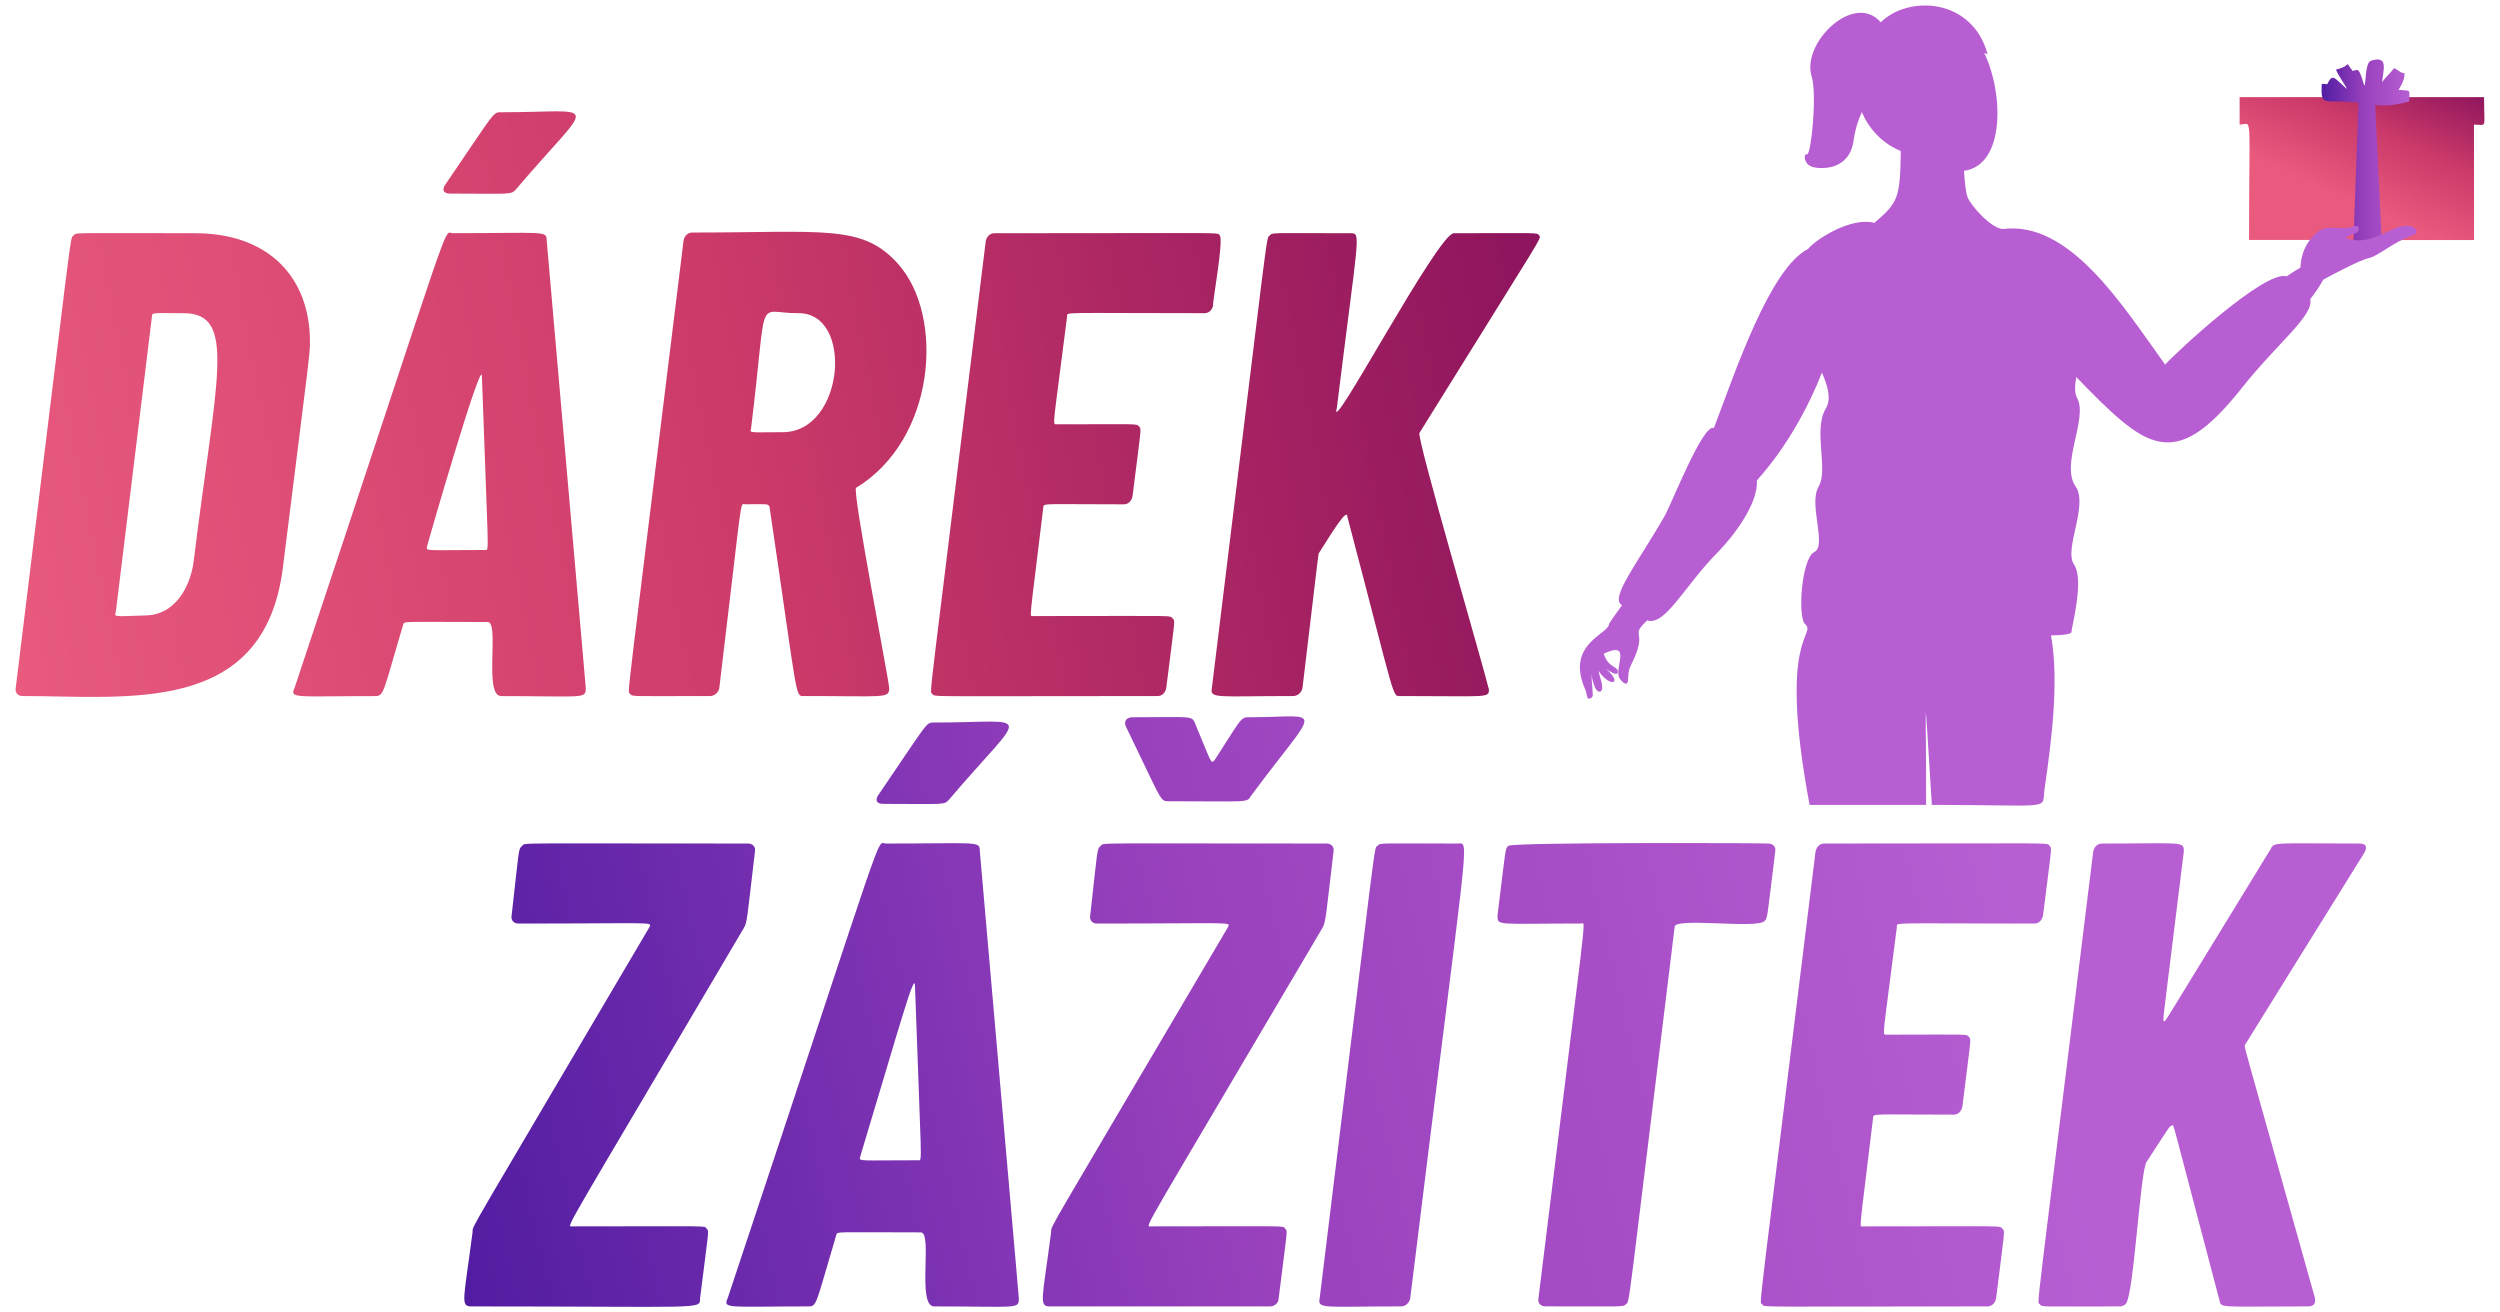 <svg xmlns="http://www.w3.org/2000/svg" width="394.317" height="207" viewBox="4.955 0 394.317 207"><linearGradient id="a" gradientUnits="userSpaceOnUse" x1="4.779" y1="737.373" x2="5.534" y2="737.373" gradientTransform="matrix(12.743 -28.639 -16.748 -7.452 12663.037 5662.949)"><stop offset="0" stop-color="#e95a7e"/><stop offset=".49" stop-color="#cc3a69"/><stop offset="1" stop-color="#8f155e"/></linearGradient><path fill="url(#a)" d="M359.688 37.877c0-20.978.594-18.225-1.484-18.225V15.32h38.557c0 5.199.531 4.333-1.592 4.333V37.87c-35.923 0-35.481-.068-35.481.007z"/><linearGradient id="b" gradientUnits="userSpaceOnUse" x1="-3.421" y1="733.387" x2="-2.669" y2="733.387" gradientTransform="matrix(18.43 0 0 -38.469 434.189 28236.336)"><stop offset="0" stop-color="#511ca2"/><stop offset=".49" stop-color="#9941bd"/><stop offset="1" stop-color="#b85ed3"/></linearGradient><path fill="url(#b)" d="M378.92 9.579c3.012-.979 1.785 1.832 1.785 3.425.416-.832 1.332-1.439 1.824-2.248.609.162 1.002.792 1.68.785.09 1.078-.85 2.518-.939 2.617 1.971.253 1.738-.295 1.678 1.862-1.494.408-3.617.793-5.365.523l1.063 21.996h-4.502l.816-22.334c-5.424-.662-5.975.927-5.805-2.971.285-.008.57.016.855.054.883-1.71.988-1.159 3.055.708.248 0-1.379-2.096-1.654-3.025 2.805-.675 1.141-1.61 2.631.224.906-.221.92-.667 1.816 2.263.308.185.06-3.558 1.062-3.879z"/><linearGradient id="c" gradientUnits="userSpaceOnUse" x1=".713" y1="730.567" x2="1.468" y2="730.567" gradientTransform="matrix(318.424 -59.342 -22.733 -121.986 16383.002 89238.742)"><stop offset="0" stop-color="#e95a7e"/><stop offset=".49" stop-color="#cc3a69"/><stop offset="1" stop-color="#8f155e"/></linearGradient><path fill="url(#c)" d="M8.48 109.783c-.698 0-1.186-.549-1.047-1.247 9.27-75.473 8.513-70.756 9.128-71.39.511-.511-.818-.362 19.14-.362 11.781 0 18.141 7.115 18.141 17.101 0 2.044-.057 1.986-4.272 35.665-2.94 23.375-24.442 20.233-41.09 20.233zm14.699-13.137c-.289.767.412.524 5.011.416 4.244-.205 6.716-4.197 7.303-8.45 3.538-28.883 6.914-39.212-1.57-39.212-4.86 0-5.002-.178-5.002.523-5.814 47.366-5.666 46.65-5.742 46.723z"/><linearGradient id="d" gradientUnits="userSpaceOnUse" x1=".712" y1="730.544" x2="1.469" y2="730.544" gradientTransform="matrix(318.424 -59.342 -22.733 -121.986 16383.002 89238.742)"><stop offset="0" stop-color="#e95a7e"/><stop offset=".49" stop-color="#cc3a69"/><stop offset="1" stop-color="#8f155e"/></linearGradient><path fill="url(#d)" d="M83.987 109.783c-2.769 0-.213-11.621-2.085-11.675-13.479 0-13.205-.183-13.353.416-3.247 10.854-2.966 11.268-4.487 11.268-12.697 0-13.445.455-12.622-1.362 25.732-77.28 23.304-71.652 24.937-71.652 14.542 0 14.807-.444 14.807 1.154 6.452 73.864 6.158 70.383 6.158 70.705 0 1.634-.582 1.155-13.354 1.155v-.009zM72.304 86.225c-.15.758-.125.523 9.182.523.675 0 .476 1.203-.523-27.43 0-3.232-8.716 26.907-8.659 26.907zm3.648-55.69c-1.181 0-1.271-.715-.731-1.462 7.996-11.694 7.405-11.368 8.866-11.368 15.773 0 14.615-2.372 2.301 12.098-.852.976-.69.732-10.436.732z"/><linearGradient id="e" gradientUnits="userSpaceOnUse" x1=".712" y1="730.411" x2="1.468" y2="730.411" gradientTransform="matrix(318.424 -59.342 -22.733 -121.986 16383.002 89238.742)"><stop offset="0" stop-color="#e95a7e"/><stop offset=".49" stop-color="#cc3a69"/><stop offset="1" stop-color="#8f155e"/></linearGradient><path fill="url(#e)" d="M131.857 109.783c-1.571 0-.923 1.192-5.525-29.823-.283-.565-.181-.423-3.864-.423-.867 0-.29-2.234-4.063 29-.149.671-.728 1.25-1.462 1.247-12.77 0-12.183.142-12.622-.362-.43-.509-.833 4.217 8.451-71.49.132-.675.635-1.254 1.354-1.254 20.969 0 26.85-1.341 32.486 4.957 7.347 8.208 5.979 27.649-6.626 35.302-.678.357 5.217 30.556 5.217 31.601-.001 1.673-.65 1.245-13.346 1.245zm-8.45-42.129c-.275.688.034.516 5.01.516 9.773 0 11.287-19.086 2.293-18.771-6.706 0-4.594-3.65-7.303 18.255z"/><linearGradient id="f" gradientUnits="userSpaceOnUse" x1=".712" y1="730.344" x2="1.467" y2="730.344" gradientTransform="matrix(318.424 -59.342 -22.733 -121.986 16383.002 89238.742)"><stop offset="0" stop-color="#e95a7e"/><stop offset=".49" stop-color="#cc3a69"/><stop offset="1" stop-color="#8f155e"/></linearGradient><path fill="url(#f)" d="M196.306 48.152c-.138.688-.634 1.247-1.355 1.247-22.896 0-21.688-.247-21.688.523-2.23 17.62-2.359 17.001-1.67 17.001 13.163 0 12.589-.153 13.037.362.396.468.326-.064-1.046 11.005-.134.667-.625 1.255-1.354 1.255-12.891 0-12.722-.234-12.722.516-2.211 18.47-2.255 17.108-1.57 17.108 23.011 0 21.44-.156 21.957.362.472.472.377-.05-.993 11.006-.137.686-.633 1.247-1.355 1.247-37.505 0-35.081.194-35.564-.362-.429-.509-.834 4.227 8.451-71.382.131-.67.612-1.255 1.355-1.255 37.593 0 35.096-.192 35.564.362.644.765-1.256 11.005-1.047 11.005z"/><linearGradient id="g" gradientUnits="userSpaceOnUse" x1=".711" y1="730.273" x2="1.468" y2="730.273" gradientTransform="matrix(318.424 -59.342 -22.733 -121.986 16383.002 89238.742)"><stop offset="0" stop-color="#e95a7e"/><stop offset=".49" stop-color="#cc3a69"/><stop offset="1" stop-color="#8f155e"/></linearGradient><path fill="url(#g)" d="M196.098 108.537c9.269-75.473 8.513-70.755 9.127-71.39.505-.505-.148-.362 12.676-.362 1.837 0 1.328-.225-2.086 27.53-1.566 5.659 15.971-27.609 18.456-27.53 13.361 0 13.161-.155 13.452.362.324.573 1.22-1.204-18.878 31.131-.539.564 9.964 36.37 10.952 40.467 0 1.402-.223 1.039-13.869 1.039-1.458 0-.615 1.488-8.45-28.261 0-1.588-2.57 2.711-4.479 5.688-.118.153.102-1.391-2.609 21.326-.152.681-.733 1.25-1.462 1.247-11.904-.001-13.174.471-12.83-1.247z"/><linearGradient id="h" gradientUnits="userSpaceOnUse" x1="3.8" y1="727.379" x2="4.553" y2="727.379" gradientTransform="matrix(197.049 0 0 -292.3 -2608.015 212676.484)"><stop offset="0" stop-color="#511ca2"/><stop offset=".49" stop-color="#9941bd"/><stop offset="1" stop-color="#b85ed3"/></linearGradient><path fill="url(#h)" d="M282.065 75.797c.203 3.664-3.609 8.72-6.35 11.498-4.998 5.054-8.162 11.528-10.953 10.559-3.033 2.821.443 1.203-2.646 7.234-.531 1.062-.201 2.401-.563 2.709-.238.192-.869-.308-1.184-.885-.859-1.522 2.086-5.972-2.457-3.802.695 2.356 2.443 1.908 2.195 3.024-.109.504-1.453-.331-1.848-.638 2.848 2.495.549 2.923-1.162.331.078.796 1.045 2.86.285 3.24-.865.389-1.421-2.363-1.462-3.047-.164-2.23.294 3.656.261 3.732-.17.408-.423.424-.685.439-.262.008-.23-.923-.615-1.701-2.912-6.914 3.775-8.511 3.847-10.013.016-.177 1.086-1.686 2.07-3.033-2.117-.985 2.693-6.973 6.789-14.199 1-1.77 6.041-14.592 7.695-13.73 3.348-8.802 8.807-25.185 14.846-28.245 1.355-1.639 6.881-5.087 10.459-4.118 3.734-3.178 4.074-3.886 4.172-11.329-.086-.064-4.148-1.417-6.143-6.142-.654 1.414-1.092 2.919-1.299 4.464-.641 4.718-5.041 4.579-6.465 4.194-1.416-.393-1.502-2.155-.871-2.001.639.139 1.594-9.543.725-12.26-1.688-5.252 6.678-13.451 10.896-8.558 4.373-4.32 14.441-3.846 16.855 5.041l-.547-.2c3.006 6.025 3.436 17.675-3.178 18.579.1 1.739.275 3.417.584 4.217.479 1.23 3.613 4.831 5.535 4.972 10.592-1.379 18.928 12.132 25.605 21.38 1.51-1.73 15.758-15.003 19.154-13.922.715-.484 1.443-.946 2.186-1.385.08-2.55 1.311-4.697 3.094-5.88 1.518-.847 3.633.023 5.004-.523 1.354-.539 1.131.362 1.063.6-.215.718-3.842.968-.693 1.463 3.117.461 6.117-2.194 8.02-2.24 1.908-.054 2.154 1.116 1.492 1.354-3.693 1.362-5.533 3.348-7.234 3.741-1.455.339-5.85 2.678-7.143 3.386-.6 1.078-1.287 2.104-2.055 3.071.617 2.594-5.232 6.988-10.781 14.007-10.793 13.629-15.168 9.545-26.129-1.708-.23 1.308-.309 2.501.154 3.348 1.709 3.155-2.664 10.42-.277 13.853 2.109 3.017-1.893 9.936-.23 12.36 1.662 2.417-.4 9.882-.4 10.644 0 .37-1.563.539-3.232.539 1.314 7.181.049 16.898-1.002 24.136-.531 3.533 2.01 2.602-17.793 2.602-1.4-22.034-.846-16.265-.908.007h-18.371c-5.15-27.458 1.305-26.579-.77-28.599-1.107-1.208-.5-10.29 1.516-11.298 2.025-1-.945-7.542.662-10.275 1.617-2.731-.893-8.958 1.154-12.368.939-1.562.24-3.64-.615-5.649-4.494 11.352-10.431 17.024-10.257 17.024z"/><linearGradient id="i" gradientUnits="userSpaceOnUse" x1=".466" y1="727.99" x2="1.22" y2="727.99" gradientTransform="scale(-336.276 336.276) rotate(13.76 3015.053 358.313)"><stop offset="0" stop-color="#b85ed3"/><stop offset=".51" stop-color="#9941bd"/><stop offset="1" stop-color="#511ca2"/></linearGradient><path fill="url(#i)" d="M79.293 206.055c-1.788 0-1.177-1.085.208-11.783 0-1.012-1.257 1.461 27.845-47.97.478-.974 1.28-.632-20.649-.632-.666 0-1.19-.524-1.047-1.254 1.225-10.726 1.023-10.44 1.67-10.999.573-.532-2.186-.37 35.672-.37.663 0 1.185.526 1.039 1.254-1.272 10.756-1.208 11.164-1.77 12.099-28.959 49.19-28.061 47.032-27.014 47.032 22.21 0 20.727-.159 21.172.369.419.481.314.028-1.047 10.999 0 1.791.679 1.255-36.079 1.255z"/><linearGradient id="j" gradientUnits="userSpaceOnUse" x1=".464" y1="728.003" x2="1.221" y2="728.003" gradientTransform="scale(-336.276 336.276) rotate(13.76 3015.053 358.313)"><stop offset="0" stop-color="#b85ed3"/><stop offset=".51" stop-color="#9941bd"/><stop offset="1" stop-color="#511ca2"/></linearGradient><path fill="url(#j)" d="M152.299 206.055c-2.77 0-.205-11.621-2.086-11.676-13.479 0-13.206-.188-13.353.416-3.337 11.16-2.995 11.26-4.487 11.26-12.682 0-13.441.453-12.622-1.355 25.732-77.28 23.305-71.652 24.936-71.652 14.522 0 14.808-.444 14.808 1.155 6.454 73.895 6.157 70.381 6.157 70.705 0 1.617-.563 1.147-13.353 1.147zm-11.683-23.574c-.163.745-.201.523 9.174.523.685 0 .486 1.283-.516-27.437 0-2.7-2.363 6.085-8.658 26.914zm3.648-55.689c-1.198 0-1.269-.738-.731-1.455 8.039-11.778 7.396-11.375 8.866-11.375 15.738 0 14.646-2.395 2.294 12.098-.823.976-.712.732-10.429.732z"/><linearGradient id="k" gradientUnits="userSpaceOnUse" x1=".464" y1="728.027" x2="1.221" y2="728.027" gradientTransform="scale(-336.276 336.276) rotate(13.76 3015.053 358.313)"><stop offset="0" stop-color="#b85ed3"/><stop offset=".51" stop-color="#9941bd"/><stop offset="1" stop-color="#511ca2"/></linearGradient><path fill="url(#k)" d="M170.546 206.055c-1.811 0-1.156-1.181.208-11.783 0-1.012-1.257 1.461 27.845-47.97.478-.974 1.28-.632-20.649-.632-.675 0-1.181-.525-1.04-1.254 1.21-10.671 1.009-10.434 1.663-10.999.572-.532-2.186-.37 35.672-.37.655 0 1.192.525 1.046 1.254-1.227 10.307-1.208 11.182-1.777 12.099-28.921 49.126-28.062 47.032-27.014 47.032 22.21 0 20.727-.159 21.172.369.419.481.306.092-1.039 10.999 0 .73-.675 1.257-1.355 1.254-1.434.001-34.809.001-34.732.001zm18.672-79.679c-1.321 0-1.017-.138-6.68-11.784-.274-.547-.158-1.462 1.046-1.462 8.783 0 9.385-.288 9.805.832 2.677 6.367 2.505 6.569 3.125 5.949 4.102-6.316 4.106-6.844 5.425-6.78 11.932 0 11.317-2.396.315 12.415-.63 1.121-.427.83-13.036.83z"/><linearGradient id="l" gradientUnits="userSpaceOnUse" x1=".467" y1="728.077" x2="1.218" y2="728.077" gradientTransform="scale(-336.276 336.276) rotate(13.76 3015.053 358.313)"><stop offset="0" stop-color="#b85ed3"/><stop offset=".51" stop-color="#9941bd"/><stop offset="1" stop-color="#511ca2"/></linearGradient><path fill="url(#l)" d="M213.099 204.801c9.288-75.624 8.523-70.786 9.12-71.383.515-.515-.123-.37 12.675-.37 1.978 0 1.667-2.917-7.511 71.752-.133.682-.725 1.257-1.455 1.254-12.116.001-13.166.468-12.829-1.253z"/><linearGradient id="m" gradientUnits="userSpaceOnUse" x1=".465" y1="728.098" x2="1.221" y2="728.098" gradientTransform="scale(-336.276 336.276) rotate(13.76 3015.053 358.313)"><stop offset="0" stop-color="#b85ed3"/><stop offset=".51" stop-color="#9941bd"/><stop offset="1" stop-color="#511ca2"/></linearGradient><path fill="url(#m)" d="M283.91 133.048c.66 0 1.193.521 1.047 1.254-1.377 11.087-1.172 10.439-1.725 10.991-1.242 1.242-14.137-.639-14.137.892-7.682 62.557-7.053 58.866-7.666 59.5-.518.501.135.361-12.775.361-.676 0-1.19-.519-1.047-1.254 7.744-63.07 7.527-59.13 6.78-59.13-13.346 0-13.237.427-13.237-1.255 1.375-11.093 1.175-10.438 1.716-10.997.593-.59 41.044-.438 41.044-.362z"/><linearGradient id="n" gradientUnits="userSpaceOnUse" x1=".466" y1="728.152" x2="1.221" y2="728.152" gradientTransform="scale(-336.276 336.276) rotate(13.76 3015.053 358.313)"><stop offset="0" stop-color="#b85ed3"/><stop offset=".51" stop-color="#9941bd"/><stop offset="1" stop-color="#511ca2"/></linearGradient><path fill="url(#n)" d="M318.436 206.055c-37.506 0-35.08.195-35.564-.362-.443-.507-.842 4.202 8.443-71.391.152-.684.643-1.254 1.355-1.254 37.525 0 35.082-.199 35.563.37.42.481.314.027-1.039 10.999-.15.694-.635 1.254-1.354 1.254-22.896 0-21.695-.244-21.695.523-2.23 17.605-2.361 17-1.67 17 13.189 0 12.602-.154 13.037.362.395.468.324-.065-1.039 11.005-.156.704-.646 1.247-1.363 1.247-12.891 0-12.721-.232-12.721.523-2.203 18.471-2.248 17.101-1.563 17.101 22.977 0 21.438-.159 21.949.369.473.458.373-.018-.984 10.999-.308 1.42-1.57 1.255-1.355 1.255zm20.857 0c-12.781 0-12.168.15-12.629-.362-.432-.51-.834 4.202 8.449-71.391.137-.681.635-1.254 1.355-1.254 12.848 0 12.936-.419 12.936 1.254-3.482 28.319-3.398 26.69-3.078 26.745.211.048-1.037 1.921 16.732-27.06.619-1.255.389-.939 14.084-.939.963 0 1.289.485.73 1.462-5.283 8.499-18.803 30.225-18.824 30.3-.135.352-.789-2.262 10.998 39.782.258 1.019-.166 1.462-1.047 1.462-14.043 0-13.693.316-13.969-.939-7.986-30.326-7.176-27.645-7.457-27.583-.479.083-.313.022-4.01 5.68-1.029 1.04-2.043 21.33-3.34 22.481-.453.414-1.008.362-.93.362z"/></svg>